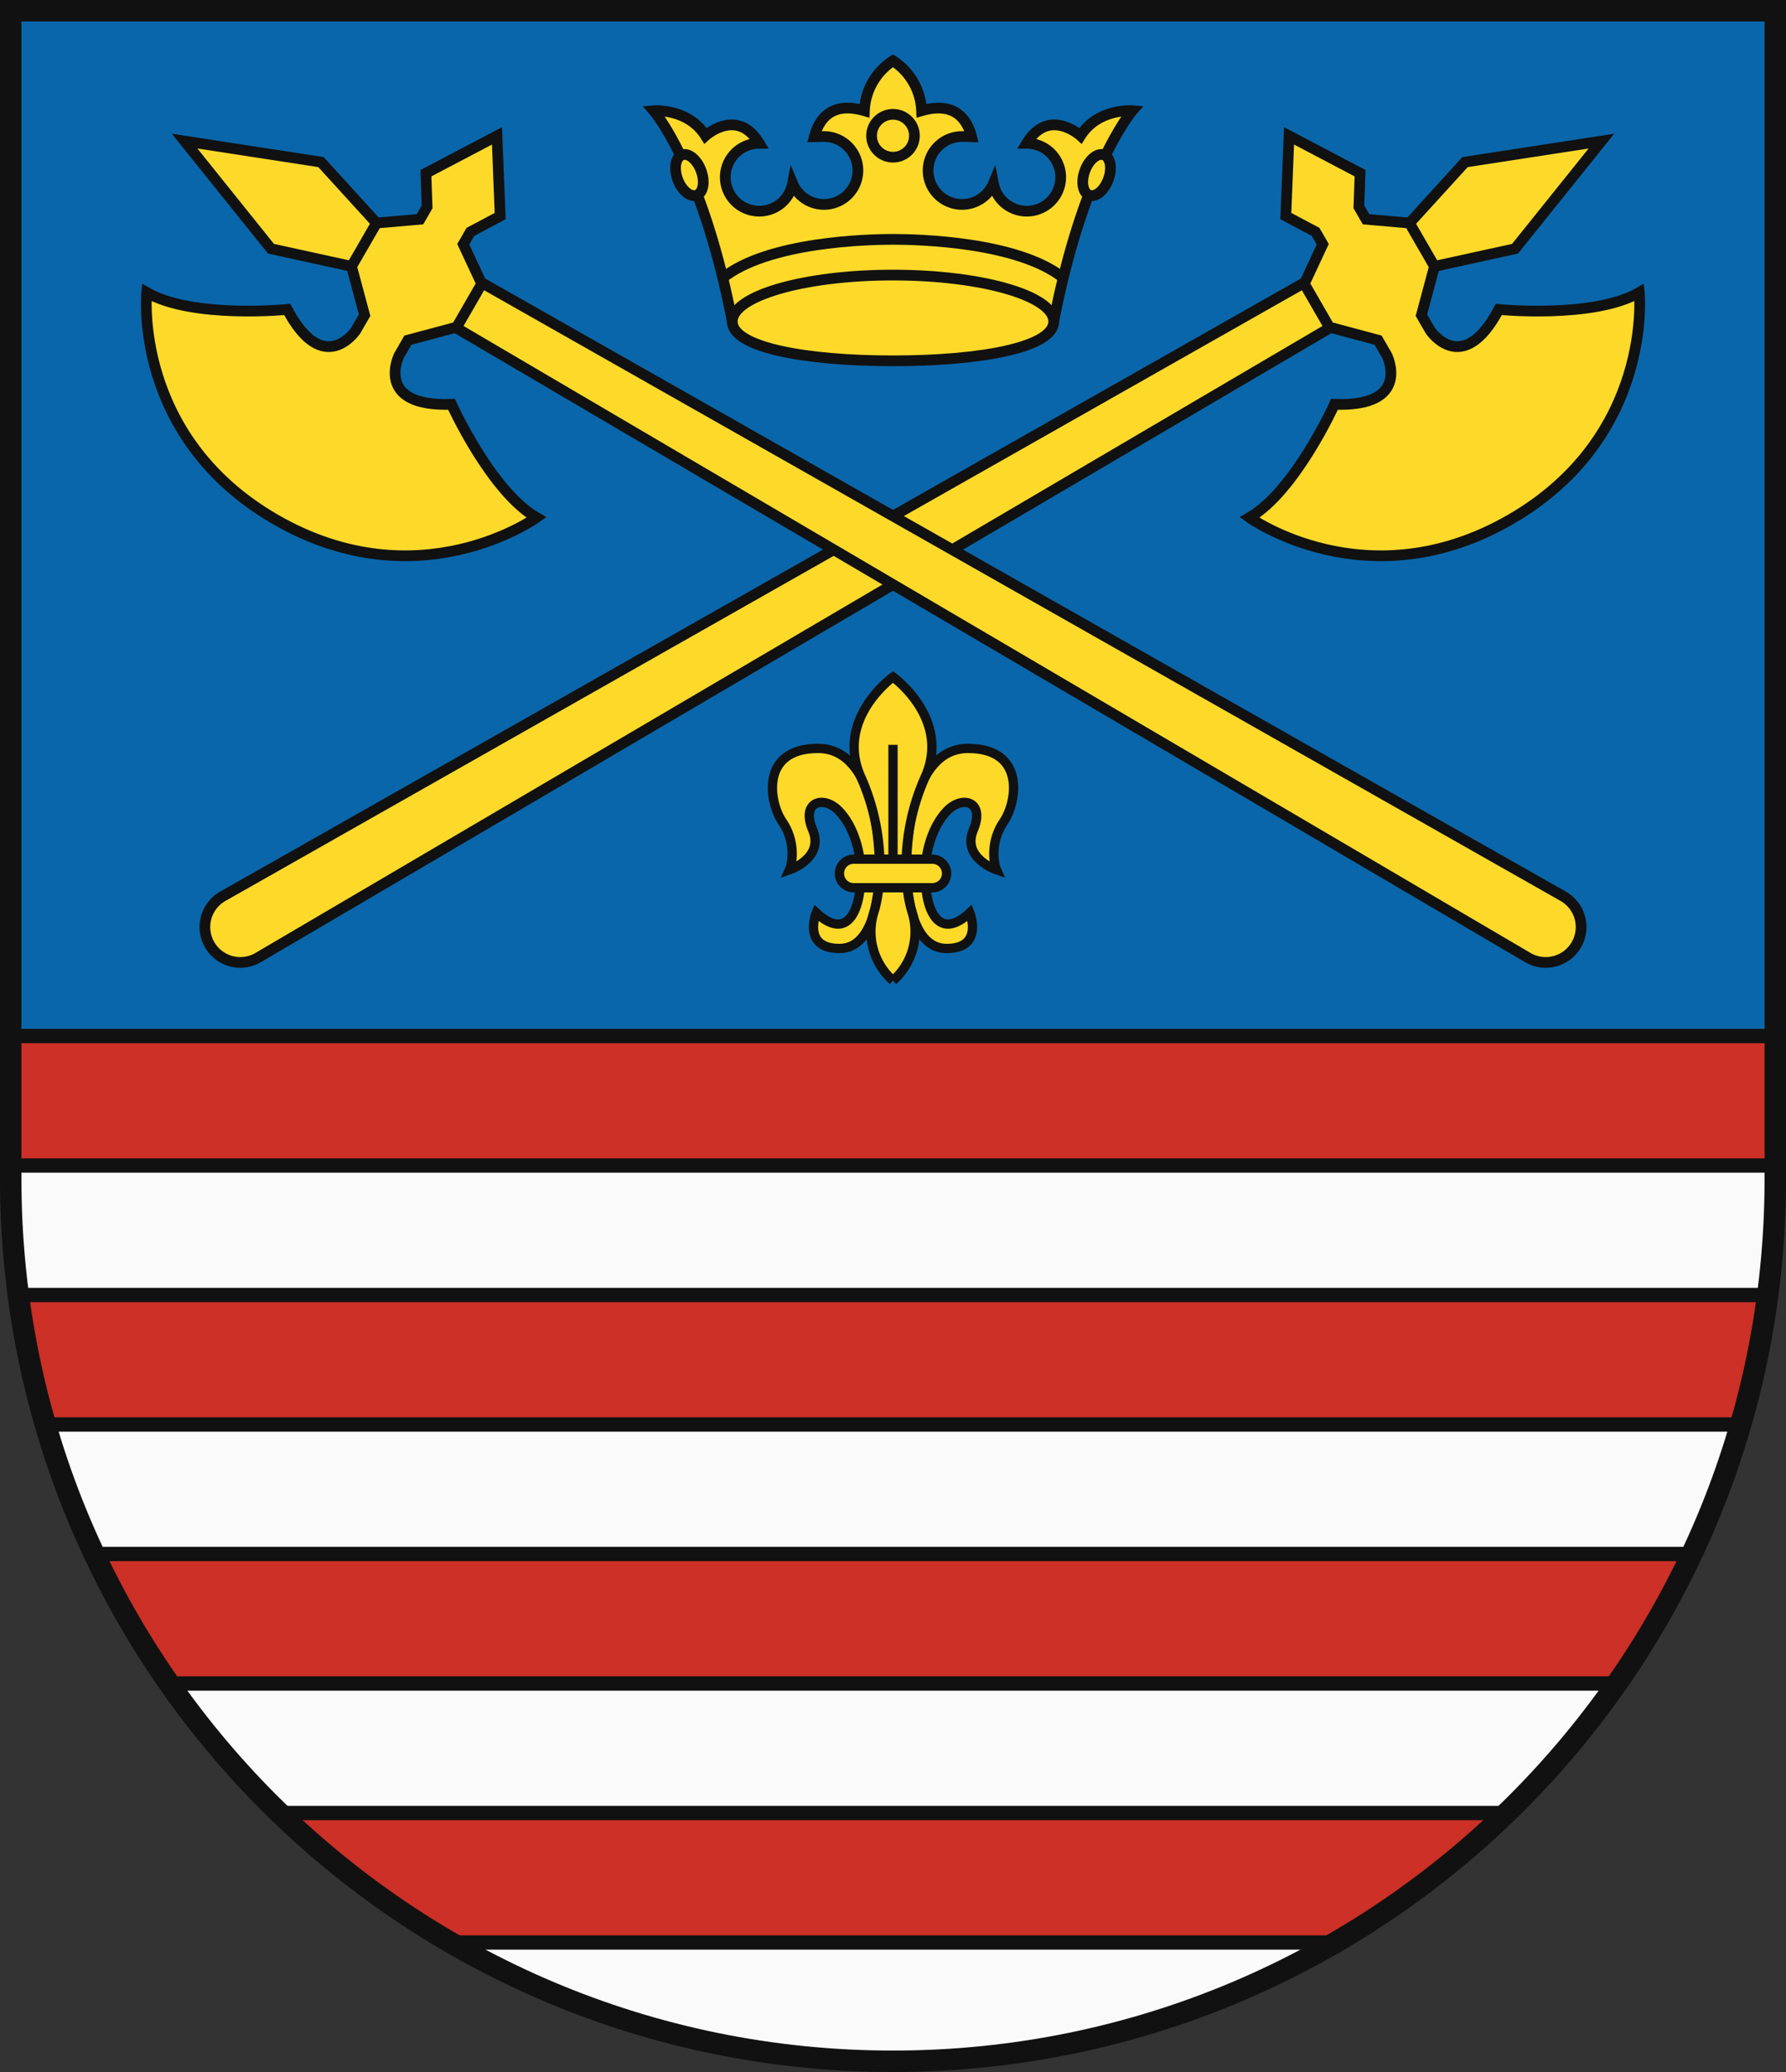 <?xml version="1.0" encoding="UTF-8"?>
<svg xmlns="http://www.w3.org/2000/svg" xmlns:xlink="http://www.w3.org/1999/xlink" width="500" height="580" viewBox="0 0 500 580">
  <rect x="0" y="0" width="500" height="580" fill="#333333" stroke="none"/>
  <defs>
    <clipPath id="clip-path">
      <use xlink:href="#border"/>
    </clipPath>
  </defs>
  <title>Coat of Arms of Bardejov</title>
  <g id="field" clip-path="url(#clip-path)" fill="#fafafa" stroke="#111" stroke-width="4">
    <rect y="290" width="500" height="290" fill="#cc3026"/>
    <rect y="543.75" width="500" height="36.25"/>
    <rect y="471.25" width="500" height="36.25"/>
    <rect y="398.75" width="500" height="36.25"/>
    <rect y="326.25" width="500" height="36.25"/>
    <rect width="500" height="290" fill="#0a66aa"/>
  </g>
  <g id="coa" fill="#fdda2a" stroke="#111" stroke-width="3">
    <g stroke-width="2.6">
      <path id="leaf" d="M281,230c-3.652,5.283-2.978,11.283-2,13.5,0,0-9.826-3.309-6.5-11.2s-2.957-9.713-7.2-5.474S259,238.37,259,244.5c0,11.217,4.152,18.761,12.5,11,0,0,4.022,10-6.5,10s-11.2-17.979-11.2-23,.9-33,17.2-33,13.652,15.217,10,20.5"/>
      <use xlink:href="#leaf" transform="matrix(-1 0 0 1 500 0)"/>
      <path d="M250,274.5a18.271,18.271,0,0,0,5.261-19.435C253.435,249.2,251.7,233.8,259,217.5s-9-28-9-28-16.3,11.7-9,28,5.565,31.7,3.739,37.565A18.271,18.271,0,0,0,250,274.5"/>
      <line x1="250" y1="208.5" x2="250" y2="244.5" fill="none"/>
      <path d="M265,244.5a4,4,0,0,1-4,4H239a4,4,0,0,1,0-8h22A4,4,0,0,1,265,244.5Z"/>
    </g>
    <g id="axe" transform="rotate(60 250 154)">
      <path d="M264-39,250-75,236-39l7,22-2.906,382a9.906,9.906,0,1,0,19.812,0L257-17Z"/>
      <path d="M292-63c0,14.778-15.556,36.444-15.556,36.444C288-8.111,272-7,272-7h-5L257-17H243L236-7h-4l-8-5L205,0l19,12,8-5h4l7,10h14L267,7h5s16,1.111,4.444,19.556c0,0,15.556,21.666,15.556,36.444,0,0,37-16.667,37-63S292-63,292-63Z"/>
    </g>
    <use xlink:href="#axe" transform="matrix(-1 0 0 1 500 0)"/>
    <g>
      <path d="M302.5,38s-8.893-8.084-15.06,2.111h0a9.5,9.5,0,1,1-9.333,11.242,9.5,9.5,0,1,1-8.778-13.131c.975,0,1.859.015,2.682.041C270.8,33.578,267.4,28.265,258,31a17.528,17.528,0,0,0-8-14,17.528,17.528,0,0,0-8,14c-9.405-2.735-12.8,2.578-14.015,7.263.823-.026,1.707-.041,2.682-.041a9.5,9.5,0,1,1-8.778,13.131,9.5,9.5,0,1,1-9.333-11.242h0C206.393,29.916,197.5,38,197.5,38c-4.889-7.778-14.5-7-14.5-7s13.667,15.778,22,59h90c8.333-43.222,22-59,22-59S307.389,30.222,302.5,38Z"/>
      <path d="M295,90c0,7.18-20.147,11-45,11s-45-3.82-45-11,20.147-13,45-13S295,82.82,295,90Z"/>
      <ellipse id="gem" cx="193" cy="49" rx="3.5" ry="6" transform="translate(-5.12 68.965) rotate(-20)"/>
      <use xlink:href="#gem" transform="matrix(-1 0 0 1 500 0)"/>
      <circle cx="250" cy="38" r="6"/>
      <path d="M202.34,77.787C215.036,67.651,242.966,67,250,67s34.964.651,47.66,10.787" fill="none"/>
    </g>
  </g>
  <path id="border" d="M497,330V3H3V330C3,466.414,113.586,577,250,577S497,466.414,497,330Z" fill="none" stroke="#111" stroke-width="6"/>
</svg>
